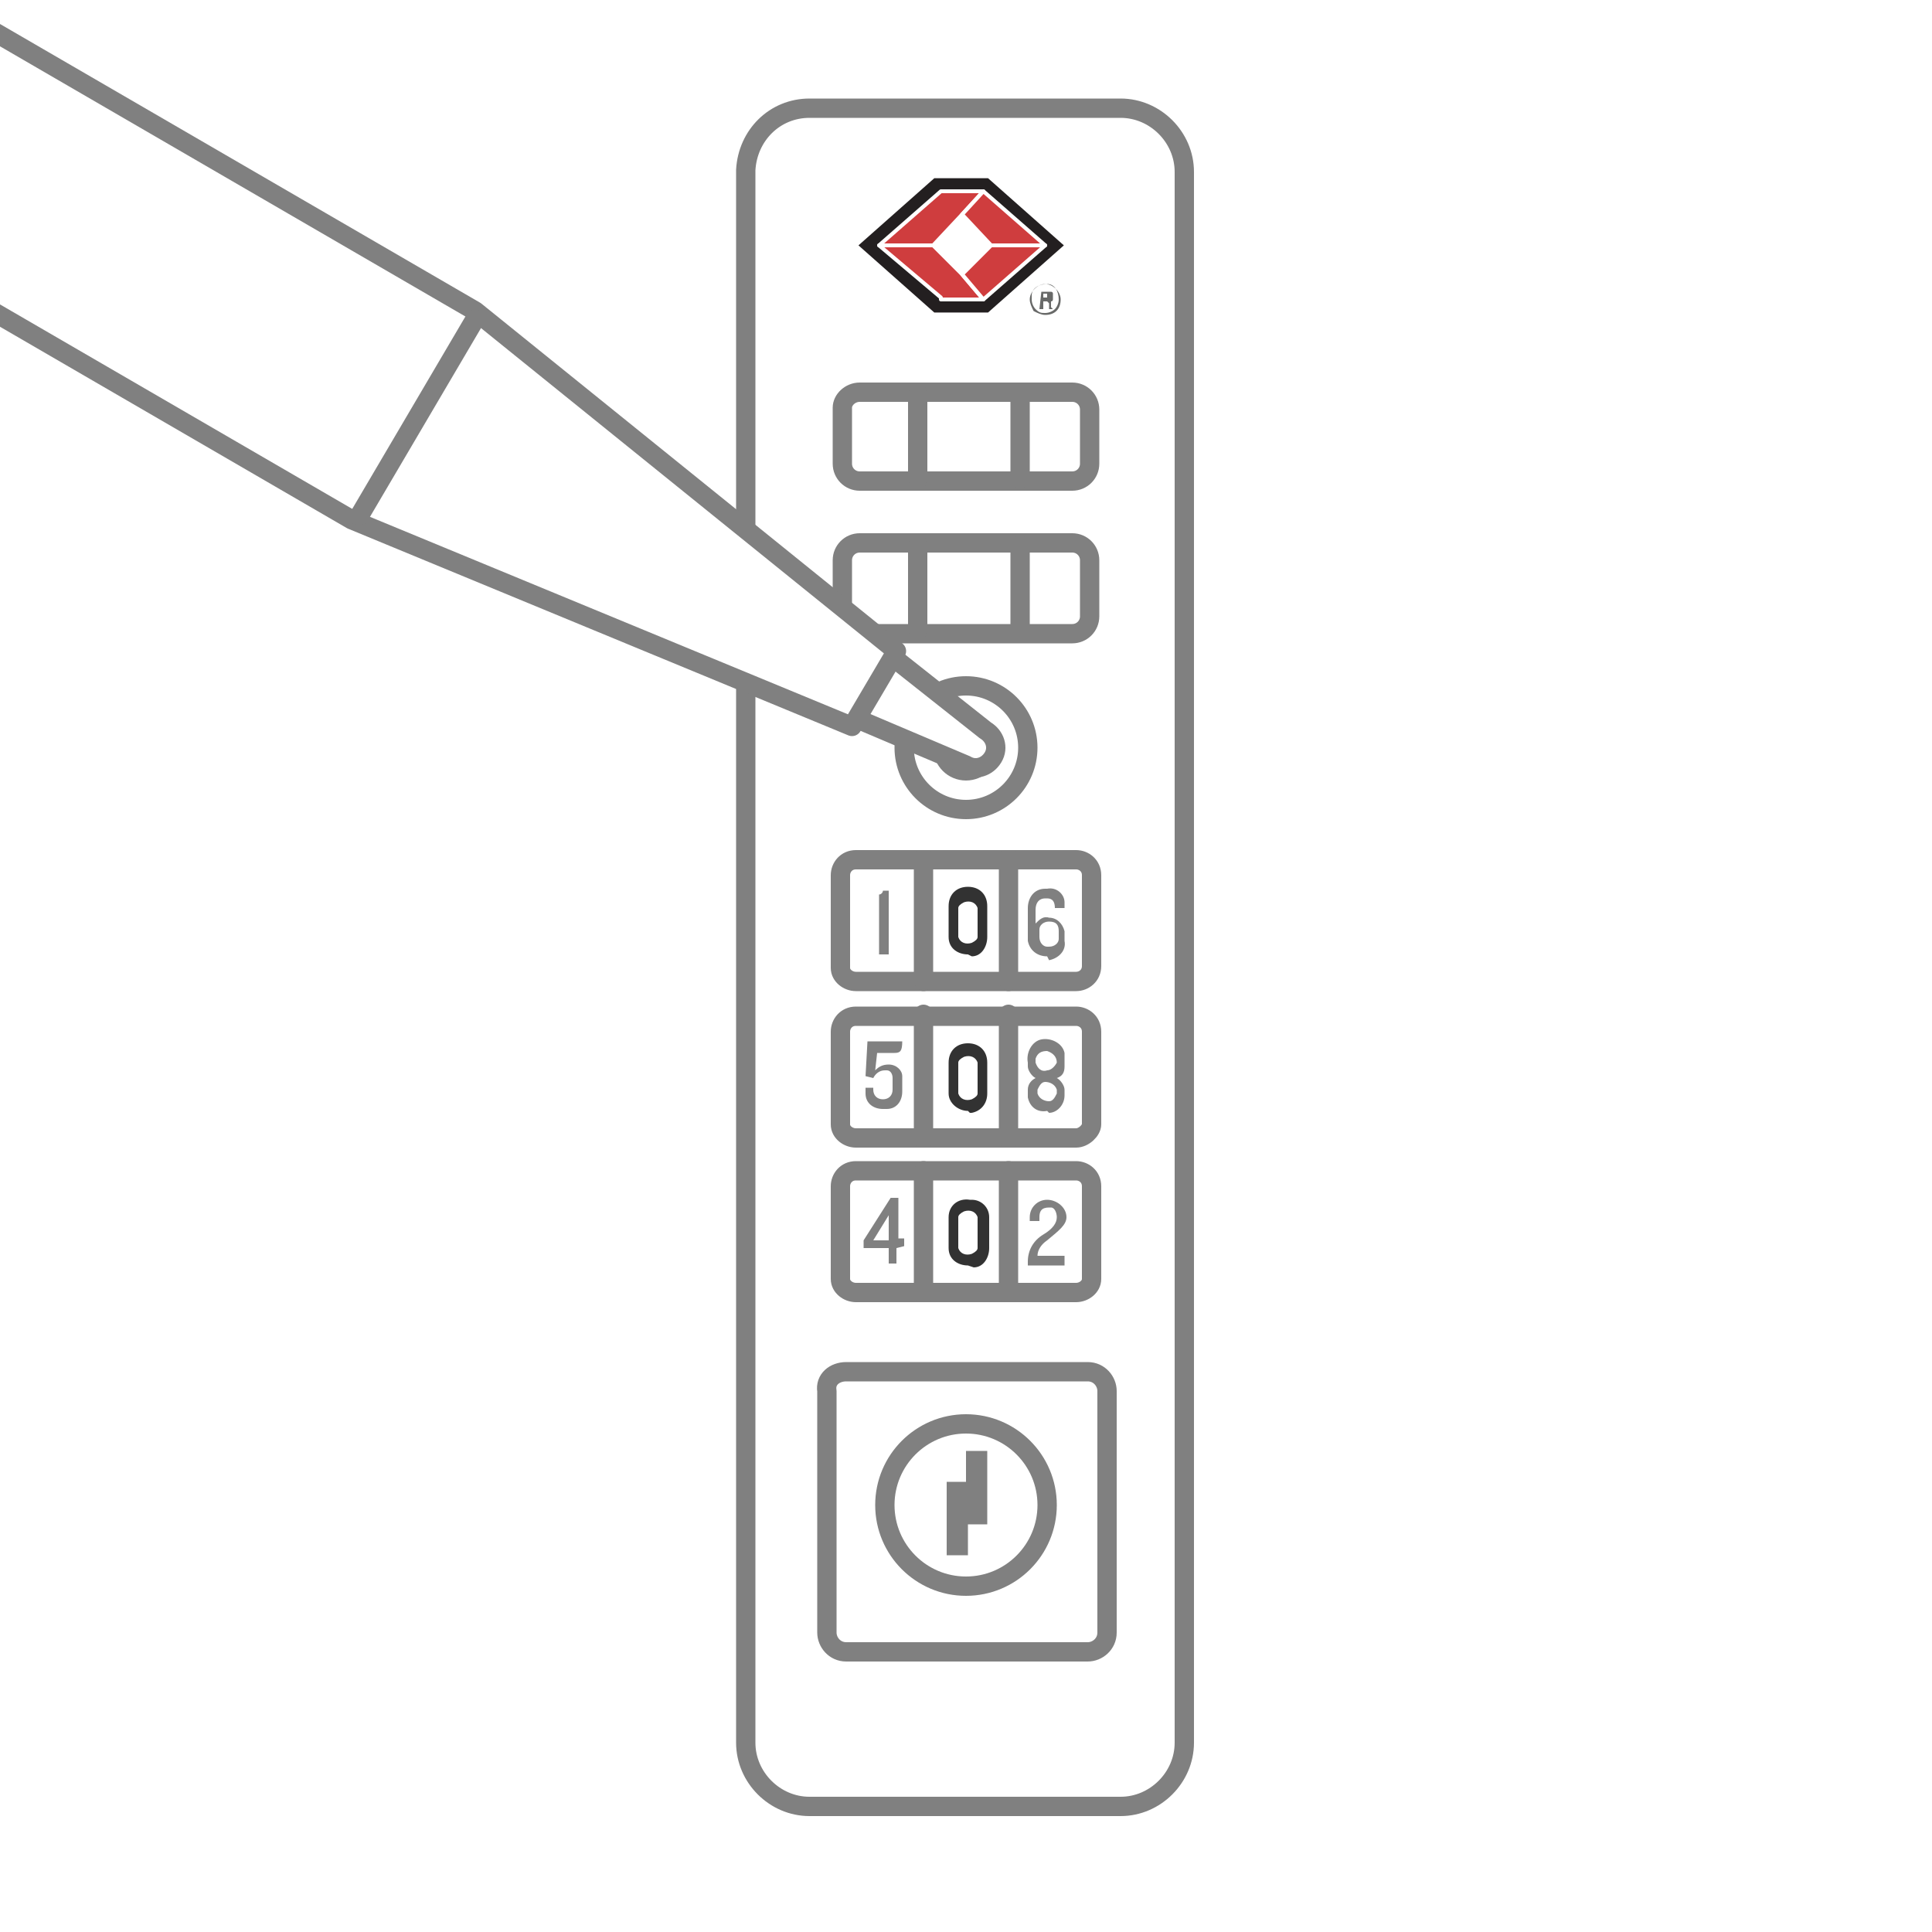 <?xml version="1.0" encoding="utf-8"?>
<!-- Generator: Adobe Illustrator 25.2.1, SVG Export Plug-In . SVG Version: 6.00 Build 0)  -->
<svg version="1.1" id="Layer_1" xmlns="http://www.w3.org/2000/svg" xmlns:xlink="http://www.w3.org/1999/xlink" x="0px" y="0px"
	 viewBox="0 0 100 100" style="enable-background:new 0 0 100 100;" xml:space="preserve">
<rect x="0" y="0" width="100" height="100" fill="#333333" stroke="none"/>
<style type="text/css">
	.st0{clip-path:url(#SVGID_2_);}
	.st1{fill:none;stroke:#808080;stroke-linecap:round;stroke-linejoin:round;}
	.st2{fill:#808080;}
	.st3{fill:#323232;}
	.st4{fill:#FFFFFF;}
	.st5{fill:none;stroke:#231F20;stroke-width:0.75;stroke-miterlimit:10;}
	.st6{fill:#CF3D3E;}
	.st7{fill:none;stroke:#FFFFFF;stroke-width:8.000000e-02;stroke-miterlimit:10;}
	.st8{fill:none;stroke:#FFFFFF;stroke-width:0.2;stroke-linejoin:round;}
	.st9{fill:#686968;}
	.st10{fill:#FFFFFF;stroke:#808080;stroke-linecap:round;stroke-linejoin:round;}
</style>
<g>
	<defs>
		<rect id="SVGID_1_" x="-0.2" y="-0.2" width="100.3" height="100.3"/>
	</defs>
	<use xlink:href="#SVGID_1_"  style="overflow:visible;fill:#FFFFFF;"/>
	<clipPath id="SVGID_2_">
		<use xlink:href="#SVGID_1_"  style="overflow:visible;"/>
	</clipPath>
	<g class="st0">
		<g>
			<g>
				<path class="st1" d="M41.9,5.6H58c1.8,0,3.3,1.5,3.3,3.3v81.3c0,1.8-1.5,3.3-3.3,3.3H41.9c-1.8,0-3.3-1.5-3.3-3.3V8.8
					C38.7,7,40.1,5.6,41.9,5.6z"/>
				<circle class="st1" cx="50" cy="38.7" r="3.2"/>
				<circle class="st1" cx="50" cy="38.7" r="1.2"/>
				<path class="st1" d="M55.7,50.8H44.3c-0.4,0-0.8-0.3-0.8-0.7l0,0l0,0v-4.8c0-0.4,0.3-0.8,0.8-0.8l0,0h11.4
					c0.4,0,0.8,0.3,0.8,0.8l0,0l0,0V50C56.5,50.5,56.1,50.8,55.7,50.8L55.7,50.8z"/>
				<path class="st1" d="M55.7,58.9H44.3c-0.4,0-0.8-0.3-0.8-0.7l0,0l0,0v-4.8c0-0.4,0.3-0.8,0.8-0.8l0,0h11.4
					c0.4,0,0.8,0.3,0.8,0.8l0,0l0,0v4.8C56.5,58.5,56.1,58.9,55.7,58.9z"/>
				<path class="st1" d="M55.7,66.9H44.3c-0.4,0-0.8-0.3-0.8-0.7l0,0l0,0v-4.8c0-0.4,0.3-0.8,0.8-0.8l0,0h11.4
					c0.4,0,0.8,0.3,0.8,0.8l0,0l0,0v4.8C56.5,66.6,56.1,66.9,55.7,66.9L55.7,66.9z"/>
				<path class="st2" d="M45.5,49.4v-3.1c0.1,0,0.2-0.1,0.2-0.2l0,0l0,0H46v3.3H45.5z"/>
				<path class="st2" d="M46.3,54.5h-0.9l-0.1,0.9c0.2-0.2,0.4-0.3,0.7-0.3c0.4,0,0.7,0.3,0.7,0.6l0,0v0.8c0,0.5-0.3,0.9-0.8,0.9
					h-0.2c-0.5,0-0.9-0.3-0.9-0.8v-0.3h0.4v0.1c0,0.3,0.2,0.5,0.5,0.5s0.5-0.2,0.5-0.5v-0.6c0-0.2-0.1-0.4-0.3-0.4l0,0h-0.1
					c-0.3,0-0.5,0.2-0.6,0.4l-0.4-0.1l0.1-1.8h1.8C46.7,54.4,46.6,54.5,46.3,54.5z"/>
				<path class="st2" d="M46.4,64.6v0.8H46v-0.8h-1.3v-0.4l1.4-2.2h0.4v2.1h0.3v0.4L46.4,64.6z M46,62.9l-0.8,1.3H46V62.9z"/>
				<path class="st3" d="M50.1,57.5c-0.5,0-1-0.4-1-0.9l0,0V55c0-0.6,0.4-1,1-1s1,0.4,1,1v1.6c0,0.5-0.3,0.9-0.8,1c0,0,0,0-0.1,0
					L50.1,57.5z M50.6,55c-0.1-0.3-0.4-0.4-0.7-0.3c-0.2,0.1-0.3,0.2-0.3,0.3v1.6c0.1,0.3,0.4,0.4,0.7,0.3c0.2-0.1,0.3-0.2,0.3-0.3
					V55z"/>
				<path class="st3" d="M50.1,65.5c-0.5,0-1-0.3-1-0.9l0,0V63c0-0.6,0.5-1,1.1-0.9c0,0,0,0,0.1,0c0.5,0,0.9,0.4,0.9,0.9v1.6
					c0,0.5-0.3,1-0.8,1l0,0L50.1,65.5z M50.6,63c-0.1-0.3-0.4-0.4-0.7-0.3c-0.2,0.1-0.3,0.2-0.3,0.3v1.6c0.1,0.3,0.4,0.4,0.7,0.3
					c0.2-0.1,0.3-0.2,0.3-0.3V63z"/>
				<path class="st3" d="M50.1,49.4c-0.5,0-1-0.3-1-0.9l0,0v-1.6c0-0.6,0.4-1,1-1s1,0.4,1,1v1.6c0,0.5-0.3,1-0.8,1l0,0L50.1,49.4z
					 M50.6,47c-0.1-0.3-0.4-0.4-0.7-0.3c-0.2,0.1-0.3,0.2-0.3,0.3v1.5c0.1,0.3,0.4,0.4,0.7,0.3c0.2-0.1,0.3-0.2,0.3-0.3V47z"/>
				<path class="st2" d="M54.2,49.5c-0.5,0-0.9-0.3-1-0.8V47c0-0.5,0.3-1,0.9-1l0,0h0.1c0.5-0.1,0.9,0.3,0.9,0.7l0,0v0.1V47h-0.5
					c0-0.3-0.1-0.5-0.4-0.5h-0.1c-0.3,0-0.5,0.2-0.5,0.6v0.7c0.2-0.2,0.4-0.4,0.7-0.3c0.4,0,0.7,0.3,0.8,0.7v0.5
					c0.1,0.5-0.3,0.9-0.8,1l0,0L54.2,49.5z M54.8,48.2c0-0.3-0.1-0.5-0.5-0.5c-0.3,0-0.5,0.2-0.5,0.4v0.4c0,0.3,0.2,0.5,0.4,0.5h0.1
					c0.3,0,0.5-0.2,0.5-0.4C54.8,48.7,54.8,48.2,54.8,48.2z"/>
				<path class="st2" d="M54.2,57.5c-0.5,0.1-0.9-0.2-1-0.7l0,0v-0.1v-0.3c0-0.3,0.2-0.5,0.4-0.6c-0.2-0.1-0.4-0.4-0.4-0.6V55
					c-0.1-0.5,0.2-1.1,0.7-1.2s1.1,0.2,1.2,0.7c0,0.2,0,0.4,0,0.5v0.2c0,0.3-0.1,0.5-0.4,0.6c0.2,0.1,0.4,0.4,0.4,0.6v0.3
					c0,0.5-0.4,0.9-0.8,0.9l0,0L54.2,57.5z M54.7,56.4c-0.1-0.3-0.4-0.4-0.6-0.4c-0.2,0-0.3,0.2-0.4,0.4v0.2
					c0.1,0.3,0.4,0.4,0.6,0.4c0.2,0,0.3-0.2,0.4-0.4V56.4z M54.7,55c0-0.3-0.2-0.5-0.5-0.6c-0.3,0-0.5,0.1-0.6,0.4l0,0v0.1V55
					c0.1,0.3,0.3,0.5,0.6,0.4C54.4,55.4,54.6,55.2,54.7,55L54.7,55z"/>
				<path class="st2" d="M54.2,64.2c-0.3,0.2-0.5,0.5-0.5,0.8h1.4v0.5h-1.9v-0.2c0-0.6,0.3-1.1,0.8-1.4c0.5-0.3,0.7-0.6,0.7-0.9
					c0-0.2-0.1-0.5-0.3-0.5h-0.1c-0.4,0-0.5,0.2-0.5,0.5v0.2h-0.5V63c0-0.5,0.4-0.9,0.9-0.9s1,0.4,1,0.9
					C55.2,63.4,54.8,63.7,54.2,64.2z"/>
				<line class="st1" x1="52.2" y1="44.5" x2="52.2" y2="50.8"/>
				<line class="st1" x1="47.8" y1="44.5" x2="47.8" y2="50.8"/>
				<line class="st1" x1="52.2" y1="52.5" x2="52.2" y2="58.9"/>
				<line class="st1" x1="47.8" y1="52.5" x2="47.8" y2="58.9"/>
				<line class="st1" x1="52.2" y1="60.6" x2="52.2" y2="66.9"/>
				<line class="st1" x1="47.8" y1="60.6" x2="47.8" y2="66.9"/>
				<polygon class="st4" points="51,15.8 54.5,12.7 51,9.6 48.5,9.6 45,12.7 48.5,15.8 				"/>
				<polygon class="st5" points="51,15.8 54.5,12.7 51,9.6 48.5,9.6 45,12.7 48.5,15.8 				"/>
				<path class="st6" d="M48.3,12.7L48.3,12.7L48.3,12.7z"/>
				<path class="st7" d="M48.3,12.7L48.3,12.7L48.3,12.7z"/>
				<polygon class="st6" points="49.8,14.2 48.3,12.7 48.3,12.7 45.5,12.7 48.7,15.4 48.7,15.5 50.9,15.5 50.9,15.5 				"/>
				<polygon class="st8" points="49.8,14.2 48.3,12.7 48.3,12.7 45.5,12.7 48.7,15.4 48.7,15.5 50.9,15.5 50.9,15.5 				"/>
				<polygon class="st6" points="48.7,9.9 48.7,9.9 45.5,12.7 48.3,12.7 48.3,12.7 49.8,11.1 50.9,9.9 				"/>
				<polygon class="st8" points="48.7,9.9 48.7,9.9 45.5,12.7 48.3,12.7 48.3,12.7 49.8,11.1 50.9,9.9 				"/>
				<polygon class="st6" points="50.9,9.9 49.8,11.1 51.3,12.7 51.3,12.7 54.1,12.7 				"/>
				<polygon class="st8" points="50.9,9.9 49.8,11.1 51.3,12.7 51.3,12.7 54.1,12.7 				"/>
				<path class="st6" d="M51.3,12.7L51.3,12.7L51.3,12.7z"/>
				<path class="st7" d="M51.3,12.7L51.3,12.7L51.3,12.7z"/>
				<polygon class="st6" points="51.3,12.7 51.3,12.7 49.8,14.2 50.9,15.5 54.1,12.7 				"/>
				<polygon class="st8" points="51.3,12.7 51.3,12.7 49.8,14.2 50.9,15.5 54.1,12.7 				"/>
				<path class="st9" d="M54.1,16.3c-0.2,0-0.4-0.1-0.6-0.2c-0.1-0.2-0.2-0.4-0.2-0.6c0-0.4,0.4-0.8,0.8-0.8c0.4,0,0.8,0.4,0.8,0.8
					l0,0C54.9,16,54.6,16.3,54.1,16.3 M54.1,16.2c0.2,0,0.4-0.1,0.5-0.2s0.2-0.3,0.2-0.5c0-0.4-0.2-0.8-0.6-0.8
					c-0.4,0-0.8,0.2-0.8,0.6c0,0.1,0,0.1,0,0.2c0,0.2,0.1,0.4,0.2,0.5C53.8,16.2,53.9,16.2,54.1,16.2"/>
				<path class="st9" d="M53.9,15.1h0.4h0.1c0,0,0.1,0,0.1,0.1v0.1v0.1v0.1c0,0,0,0.1-0.1,0.1l0,0l0,0l0,0l0,0c0,0,0,0,0,0.1v0.1
					v0.1l0.1,0.1h-0.2v-0.1v-0.1v-0.1l0,0c0,0,0,0-0.1-0.1H54V16h-0.2L53.9,15.1z M54,15.2L54,15.2v0.2l0,0h0.1h0.1c0,0,0,0,0-0.1
					v-0.1l0,0L54,15.2"/>
				<path class="st10" d="M44.5,28.1h11c0.5,0,0.9,0.4,0.9,0.9v2.9c0,0.5-0.4,0.9-0.9,0.9h-11c-0.5,0-0.9-0.4-0.9-0.9V29
					C43.6,28.5,44,28.1,44.5,28.1z"/>
				<line class="st1" x1="47.5" y1="28.2" x2="47.5" y2="32.6"/>
				<line class="st1" x1="52.8" y1="28.2" x2="52.8" y2="32.6"/>
				<path class="st10" d="M44.5,20.3h11c0.5,0,0.9,0.4,0.9,0.9V24c0,0.5-0.4,0.9-0.9,0.9h-11c-0.5,0-0.9-0.4-0.9-0.9v-2.9
					C43.6,20.7,44,20.3,44.5,20.3z"/>
				<line class="st1" x1="47.5" y1="20.4" x2="47.5" y2="24.8"/>
				<line class="st1" x1="52.8" y1="20.4" x2="52.8" y2="24.8"/>
				<path class="st10" d="M33.7,31.4l2.3-3.9c0.3-0.5,0.9-0.7,1.4-0.4c0.1,0,0.1,0.1,0.2,0.1L51,37.8c0.5,0.3,0.7,0.9,0.4,1.4
					s-0.9,0.7-1.4,0.4l-15.8-6.7c-0.5-0.2-0.8-0.8-0.6-1.3C33.6,31.5,33.6,31.4,33.7,31.4z"/>
				<polygon class="st10" points="-29,-0.5 -22.6,-11.3 24.6,16.1 46.4,33.7 44.1,37.6 18.2,26.9 				"/>
				<line class="st1" x1="24.6" y1="16.5" x2="18.6" y2="26.7"/>
			</g>
		</g>
		<path class="st1" d="M43.8,71h12.5c0.6,0,1,0.5,1,1v12.5c0,0.6-0.5,1-1,1H43.8c-0.6,0-1-0.5-1-1V72C42.7,71.4,43.2,71,43.8,71z"/>
		<rect x="49" y="76.7" class="st2" width="1.1" height="3.8"/>
		<rect x="50" y="75.1" class="st2" width="1.1" height="3.8"/>
		<circle class="st1" cx="50" cy="77.9" r="4.2"/>
	</g>
</g>
</svg>

